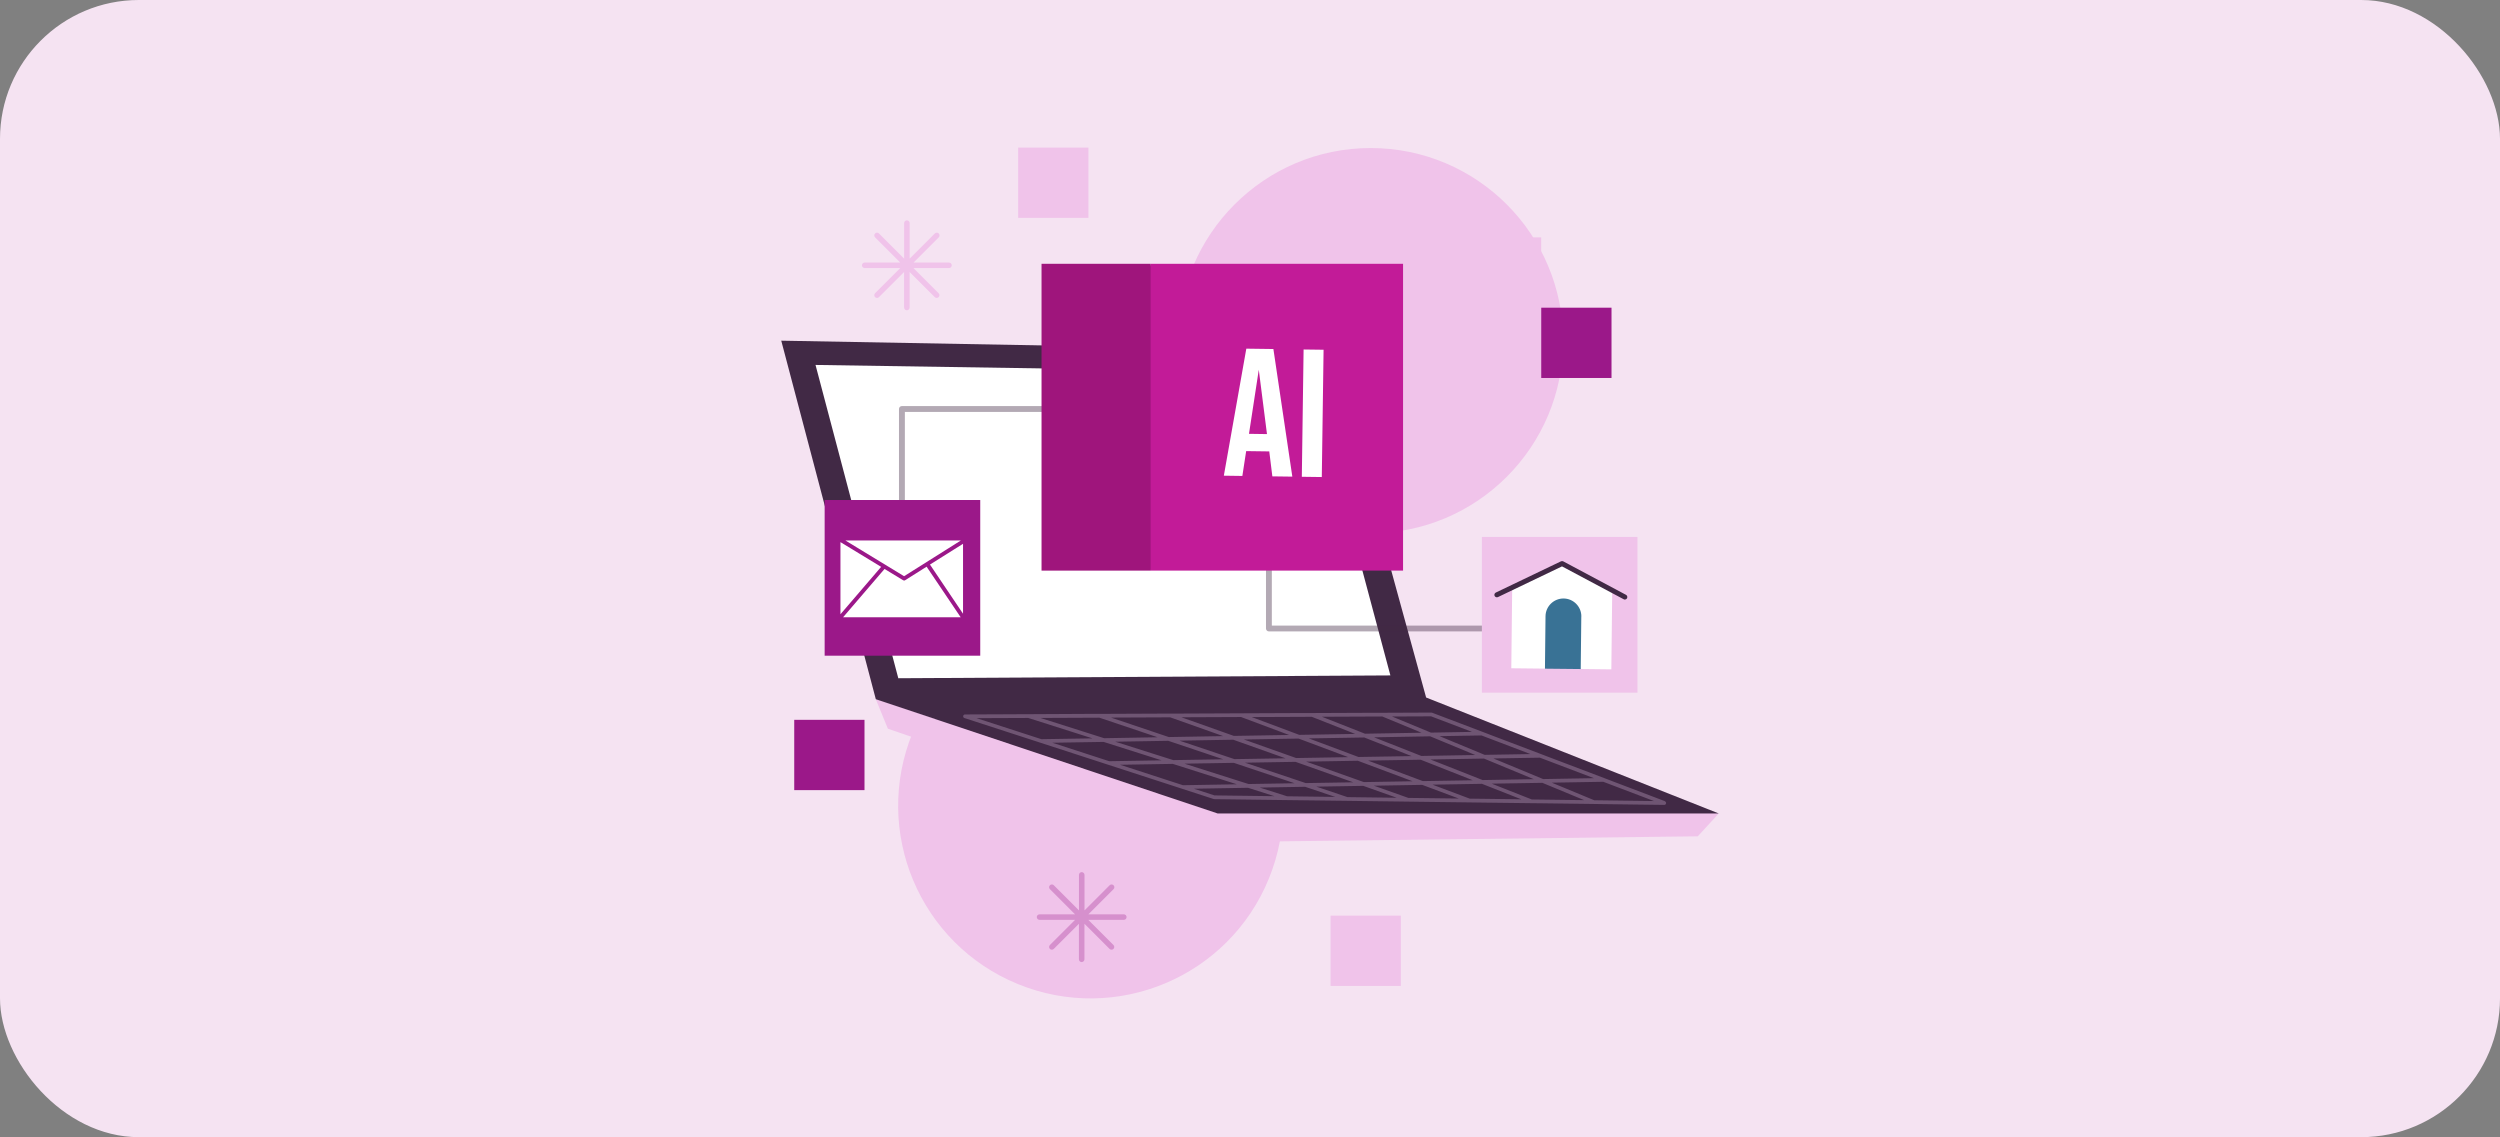 <?xml version="1.0" encoding="UTF-8"?> <svg xmlns="http://www.w3.org/2000/svg" width="288" height="131" viewBox="0 0 288 131" fill="none"><rect x="0" y="0" width="288" height="131" fill="#808080" stroke="none"/><rect width="288" height="131" rx="16" fill="#F5E3F2"></rect><g clip-path="url(#clip0_6884_31172)"><path d="M157.902 61.425C170.148 61.425 180.075 51.492 180.075 39.239C180.075 26.987 170.148 17.054 157.902 17.054C145.656 17.054 135.729 26.987 135.729 39.239C135.729 51.492 145.656 61.425 157.902 61.425Z" fill="#F0C3EA"></path><path d="M146.17 101.224C150.805 89.883 145.373 76.93 134.038 72.292C122.703 67.655 109.757 73.089 105.122 84.43C100.487 95.771 105.919 108.724 117.254 113.362C128.589 117.999 141.535 112.565 146.17 101.224Z" fill="#F0C3EA"></path><path d="M100.894 80.55L102.282 83.947L140.217 97.005L195.584 96.344L198 93.711L100.894 80.55Z" fill="#F0C3EA"></path><path d="M164.289 80.352L153.317 40.4L90 39.246L100.894 80.55L140.271 93.711H198L164.289 80.352Z" fill="#412945"></path><path d="M93.948 42.041L103.484 78.133L160.173 77.808L150.853 42.919L93.948 42.041Z" fill="white"></path><path d="M191.823 92.304L185.856 90.037L184.774 89.622L178.543 87.259L177.461 86.845L171.819 84.704L170.737 84.289L164.968 82.101C164.968 82.101 164.914 82.089 164.89 82.089L159.332 82.113H158.22L151.208 82.143H150.042L143.06 82.173H141.852V82.179L134.905 82.209H133.631L126.727 82.239H125.393L118.525 82.275H117.125V82.281L111.17 82.305C111.062 82.305 110.971 82.383 110.959 82.486C110.941 82.588 111.002 82.69 111.104 82.72L118.663 85.173L119.919 85.582L126.469 87.71L127.725 88.119L134.959 90.47L136.215 90.879L139.821 92.051C139.821 92.051 139.863 92.063 139.887 92.063L148.227 92.171L149.7 92.189L155.15 92.256L156.55 92.274L162.15 92.346L163.478 92.364L169.223 92.436L170.497 92.454L176.362 92.526L177.569 92.538L183.548 92.616L184.708 92.634L191.721 92.725C191.823 92.725 191.913 92.652 191.931 92.55C191.949 92.448 191.895 92.346 191.793 92.31L191.823 92.304ZM183.614 89.646L177.768 89.749L172.035 87.374L177.395 87.284L183.62 89.646H183.614ZM170.797 89.863L164.788 87.494L170.953 87.386L176.686 89.76L170.803 89.863H170.797ZM163.911 89.983L157.595 87.62L163.659 87.518L169.668 89.887L163.905 89.983H163.911ZM157.115 90.097L150.469 87.74L156.418 87.638L162.733 90.001L157.115 90.097ZM150.421 90.211L143.42 87.861L149.243 87.764L155.889 90.121L150.421 90.211ZM136.45 87.975L142.134 87.879L149.135 90.23L143.835 90.32L136.45 87.975ZM128.482 85.444L134.581 85.341L140.914 87.47L135.164 87.566L128.476 85.444H128.482ZM142.068 85.215L148.089 87.356L142.206 87.452L135.873 85.323L142.074 85.215H142.068ZM149.597 85.083L155.318 87.223L149.315 87.326L143.3 85.191L149.597 85.083ZM157.163 84.957L162.613 87.103L156.496 87.205L150.775 85.065L157.169 84.957H157.163ZM164.758 84.824L169.95 86.977L163.737 87.085L158.286 84.939L164.752 84.824H164.758ZM176.301 86.869L171.032 86.959L165.84 84.806L170.665 84.722L176.308 86.869H176.301ZM164.848 82.516L169.577 84.313L164.842 84.398L160.36 82.54L164.854 82.522L164.848 82.516ZM159.242 82.54L163.761 84.41L157.247 84.524L152.283 82.57L159.242 82.54ZM151.118 82.576L156.117 84.548L149.676 84.656L144.195 82.606L151.118 82.576ZM142.982 82.606L148.498 84.668L142.14 84.776L136.095 82.63L142.982 82.6V82.606ZM134.821 82.642L140.908 84.8L134.647 84.909L127.983 82.666L134.821 82.636V82.642ZM126.649 82.678L133.361 84.933L127.196 85.041L119.853 82.708L126.649 82.678ZM112.504 82.732L118.453 82.708L125.85 85.059L119.973 85.155L112.498 82.732H112.504ZM121.235 85.564L127.136 85.468L133.818 87.59L127.785 87.692L121.229 85.564H121.235ZM129.047 88.101L135.104 87.999L142.489 90.35L136.281 90.458L129.047 88.107V88.101ZM139.923 91.636L137.537 90.861L143.769 90.752L146.815 91.721L139.923 91.63V91.636ZM148.293 91.739L145.121 90.728L150.349 90.638L153.822 91.805L148.293 91.733V91.739ZM155.228 91.829L151.641 90.62L157.043 90.53L160.906 91.901L155.228 91.829ZM162.24 91.919L158.274 90.512L163.839 90.416L168.051 91.991L162.24 91.919ZM169.325 92.009L165.017 90.392L170.719 90.296L175.256 92.081L169.325 92.003V92.009ZM176.464 92.099L171.843 90.278L177.678 90.181L182.497 92.177L176.464 92.099ZM183.657 92.189L178.759 90.163L184.696 90.061L190.537 92.28L183.663 92.189H183.657Z" fill="#6F5573"></path><path d="M103.899 59.753C103.713 59.753 103.562 59.603 103.562 59.417V47.115C103.562 46.929 103.713 46.779 103.899 46.779H125.958C126.144 46.779 126.294 46.929 126.294 47.115C126.294 47.302 126.144 47.452 125.958 47.452H104.241V59.417C104.241 59.603 104.091 59.753 103.905 59.753H103.899Z" fill="#412945" fill-opacity="0.4"></path><path d="M112.924 57.601H94.999V75.536H112.924V57.601Z" fill="#9B1889"></path><path d="M101.507 65.302L96.82 70.762V62.453L101.507 65.302Z" fill="white"></path><path d="M106.747 65.285L110.671 71.111H97.121L101.898 65.543L104.037 66.842C104.073 66.86 104.115 66.878 104.151 66.878C104.193 66.878 104.235 66.866 104.271 66.842L106.741 65.285H106.747Z" fill="white"></path><path d="M104.151 66.379L97.385 62.26H97.397H110.695L104.151 66.379Z" fill="white"></path><path d="M110.941 62.645V70.701L107.132 65.038L110.941 62.645Z" fill="white"></path><path d="M172.606 72.74H146.178C145.992 72.74 145.842 72.589 145.842 72.403V62.633C145.842 62.447 145.992 62.296 146.178 62.296C146.365 62.296 146.515 62.447 146.515 62.633V72.066H172.6C172.786 72.066 172.936 72.217 172.936 72.403C172.936 72.589 172.786 72.74 172.6 72.74H172.606Z" fill="#412945" fill-opacity="0.4"></path><path d="M188.638 61.857H170.713V79.792H188.638V61.857Z" fill="#F0C3EA"></path><path d="M185.73 67.864L185.627 77.111L182.1 77.069L180.129 74.453L177.978 77.026L174.102 76.984L174.204 67.737L179.949 64.93L185.73 67.864Z" fill="white"></path><path d="M187.184 69.072C187.136 69.072 187.094 69.06 187.052 69.036L179.943 65.248L172.564 68.784C172.42 68.85 172.251 68.79 172.179 68.651C172.113 68.507 172.173 68.339 172.311 68.266L179.823 64.665C179.907 64.623 180.003 64.629 180.081 64.665L187.316 68.525C187.454 68.597 187.508 68.772 187.436 68.916C187.382 69.012 187.286 69.066 187.184 69.066V69.072Z" fill="#412945"></path><path d="M182.166 71.008V71.032L182.1 77.074L177.978 77.032L178.044 70.99C178.056 69.854 178.988 68.94 180.129 68.946C181.259 68.958 182.172 69.878 182.172 71.008H182.166Z" fill="#397295"></path><path d="M161.633 30.389V65.735H132.55L126.3 56.056L132.55 30.389H161.633Z" fill="#C21B98"></path><path d="M132.55 30.389H119.985V65.735H132.55V30.389Z" fill="#9F157C"></path><path d="M146.575 54.877L146.22 52.003L143.558 51.967L143.12 54.829L140.986 54.799L143.576 40.165L146.695 40.207L148.876 54.907L146.575 54.877ZM143.883 49.977L145.956 50.007L145.012 42.594L143.883 49.977Z" fill="white"></path><path d="M149.97 54.925L150.174 40.261L152.476 40.291L152.271 54.955L149.97 54.925Z" fill="white"></path><path d="M177.545 35.446V27.347H169.451V35.446H177.545Z" fill="#F0C3EA"></path><path d="M125.387 25.099V17H117.293V25.099H125.387Z" fill="#F0C3EA"></path><path d="M161.375 113.581V105.482H153.281V113.581H161.375Z" fill="#F0C3EA"></path><path d="M185.646 43.544V35.446H177.551V43.544H185.646Z" fill="#9B1889"></path><path d="M99.59 91.023V82.924H91.496V91.023H99.59Z" fill="#9B1889"></path><path d="M109.337 30.245H105.245L108.141 27.347C108.267 27.221 108.267 27.023 108.141 26.896C108.015 26.77 107.817 26.77 107.69 26.896L104.794 29.794V25.7C104.794 25.526 104.65 25.381 104.476 25.381C104.301 25.381 104.157 25.526 104.157 25.7V29.794L101.261 26.896C101.135 26.77 100.936 26.77 100.81 26.896C100.684 27.023 100.684 27.221 100.81 27.347L103.707 30.245H99.614C99.44 30.245 99.296 30.39 99.296 30.564C99.296 30.738 99.44 30.883 99.614 30.883H103.707L100.81 33.781C100.684 33.907 100.684 34.105 100.81 34.231C100.87 34.291 100.954 34.322 101.033 34.322C101.111 34.322 101.195 34.291 101.255 34.231L104.151 31.334V35.428C104.151 35.602 104.295 35.746 104.47 35.746C104.644 35.746 104.788 35.602 104.788 35.428V31.334L107.684 34.231C107.745 34.291 107.829 34.322 107.907 34.322C107.985 34.322 108.069 34.291 108.129 34.231C108.255 34.105 108.255 33.907 108.129 33.781L105.233 30.883H109.325C109.499 30.883 109.643 30.738 109.643 30.564C109.643 30.39 109.499 30.245 109.325 30.245H109.337Z" fill="#F0C3EA"></path><path d="M129.477 105.33H125.384L128.281 102.432C128.407 102.306 128.407 102.108 128.281 101.981C128.155 101.855 127.956 101.855 127.83 101.981L124.934 104.879V100.785C124.934 100.611 124.79 100.466 124.615 100.466C124.441 100.466 124.297 100.611 124.297 100.785V104.879L121.4 101.981C121.274 101.855 121.076 101.855 120.95 101.981C120.824 102.108 120.824 102.306 120.95 102.432L123.846 105.33H119.754C119.58 105.33 119.436 105.475 119.436 105.649C119.436 105.823 119.58 105.968 119.754 105.968H123.846L120.95 108.865C120.824 108.992 120.824 109.19 120.95 109.316C121.01 109.376 121.094 109.407 121.172 109.407C121.25 109.407 121.334 109.376 121.394 109.316L124.291 106.418V110.513C124.291 110.687 124.435 110.831 124.609 110.831C124.784 110.831 124.928 110.687 124.928 110.513V106.418L127.824 109.316C127.884 109.376 127.968 109.407 128.046 109.407C128.125 109.407 128.209 109.376 128.269 109.316C128.395 109.19 128.395 108.992 128.269 108.865L125.372 105.968H129.465C129.639 105.968 129.783 105.823 129.783 105.649C129.783 105.475 129.639 105.33 129.465 105.33H129.477Z" fill="#9B1889" fill-opacity="0.3"></path></g><defs><clipPath id="clip0_6884_31172"><rect width="108" height="98" fill="white" transform="translate(90 17)"></rect></clipPath></defs></svg> 